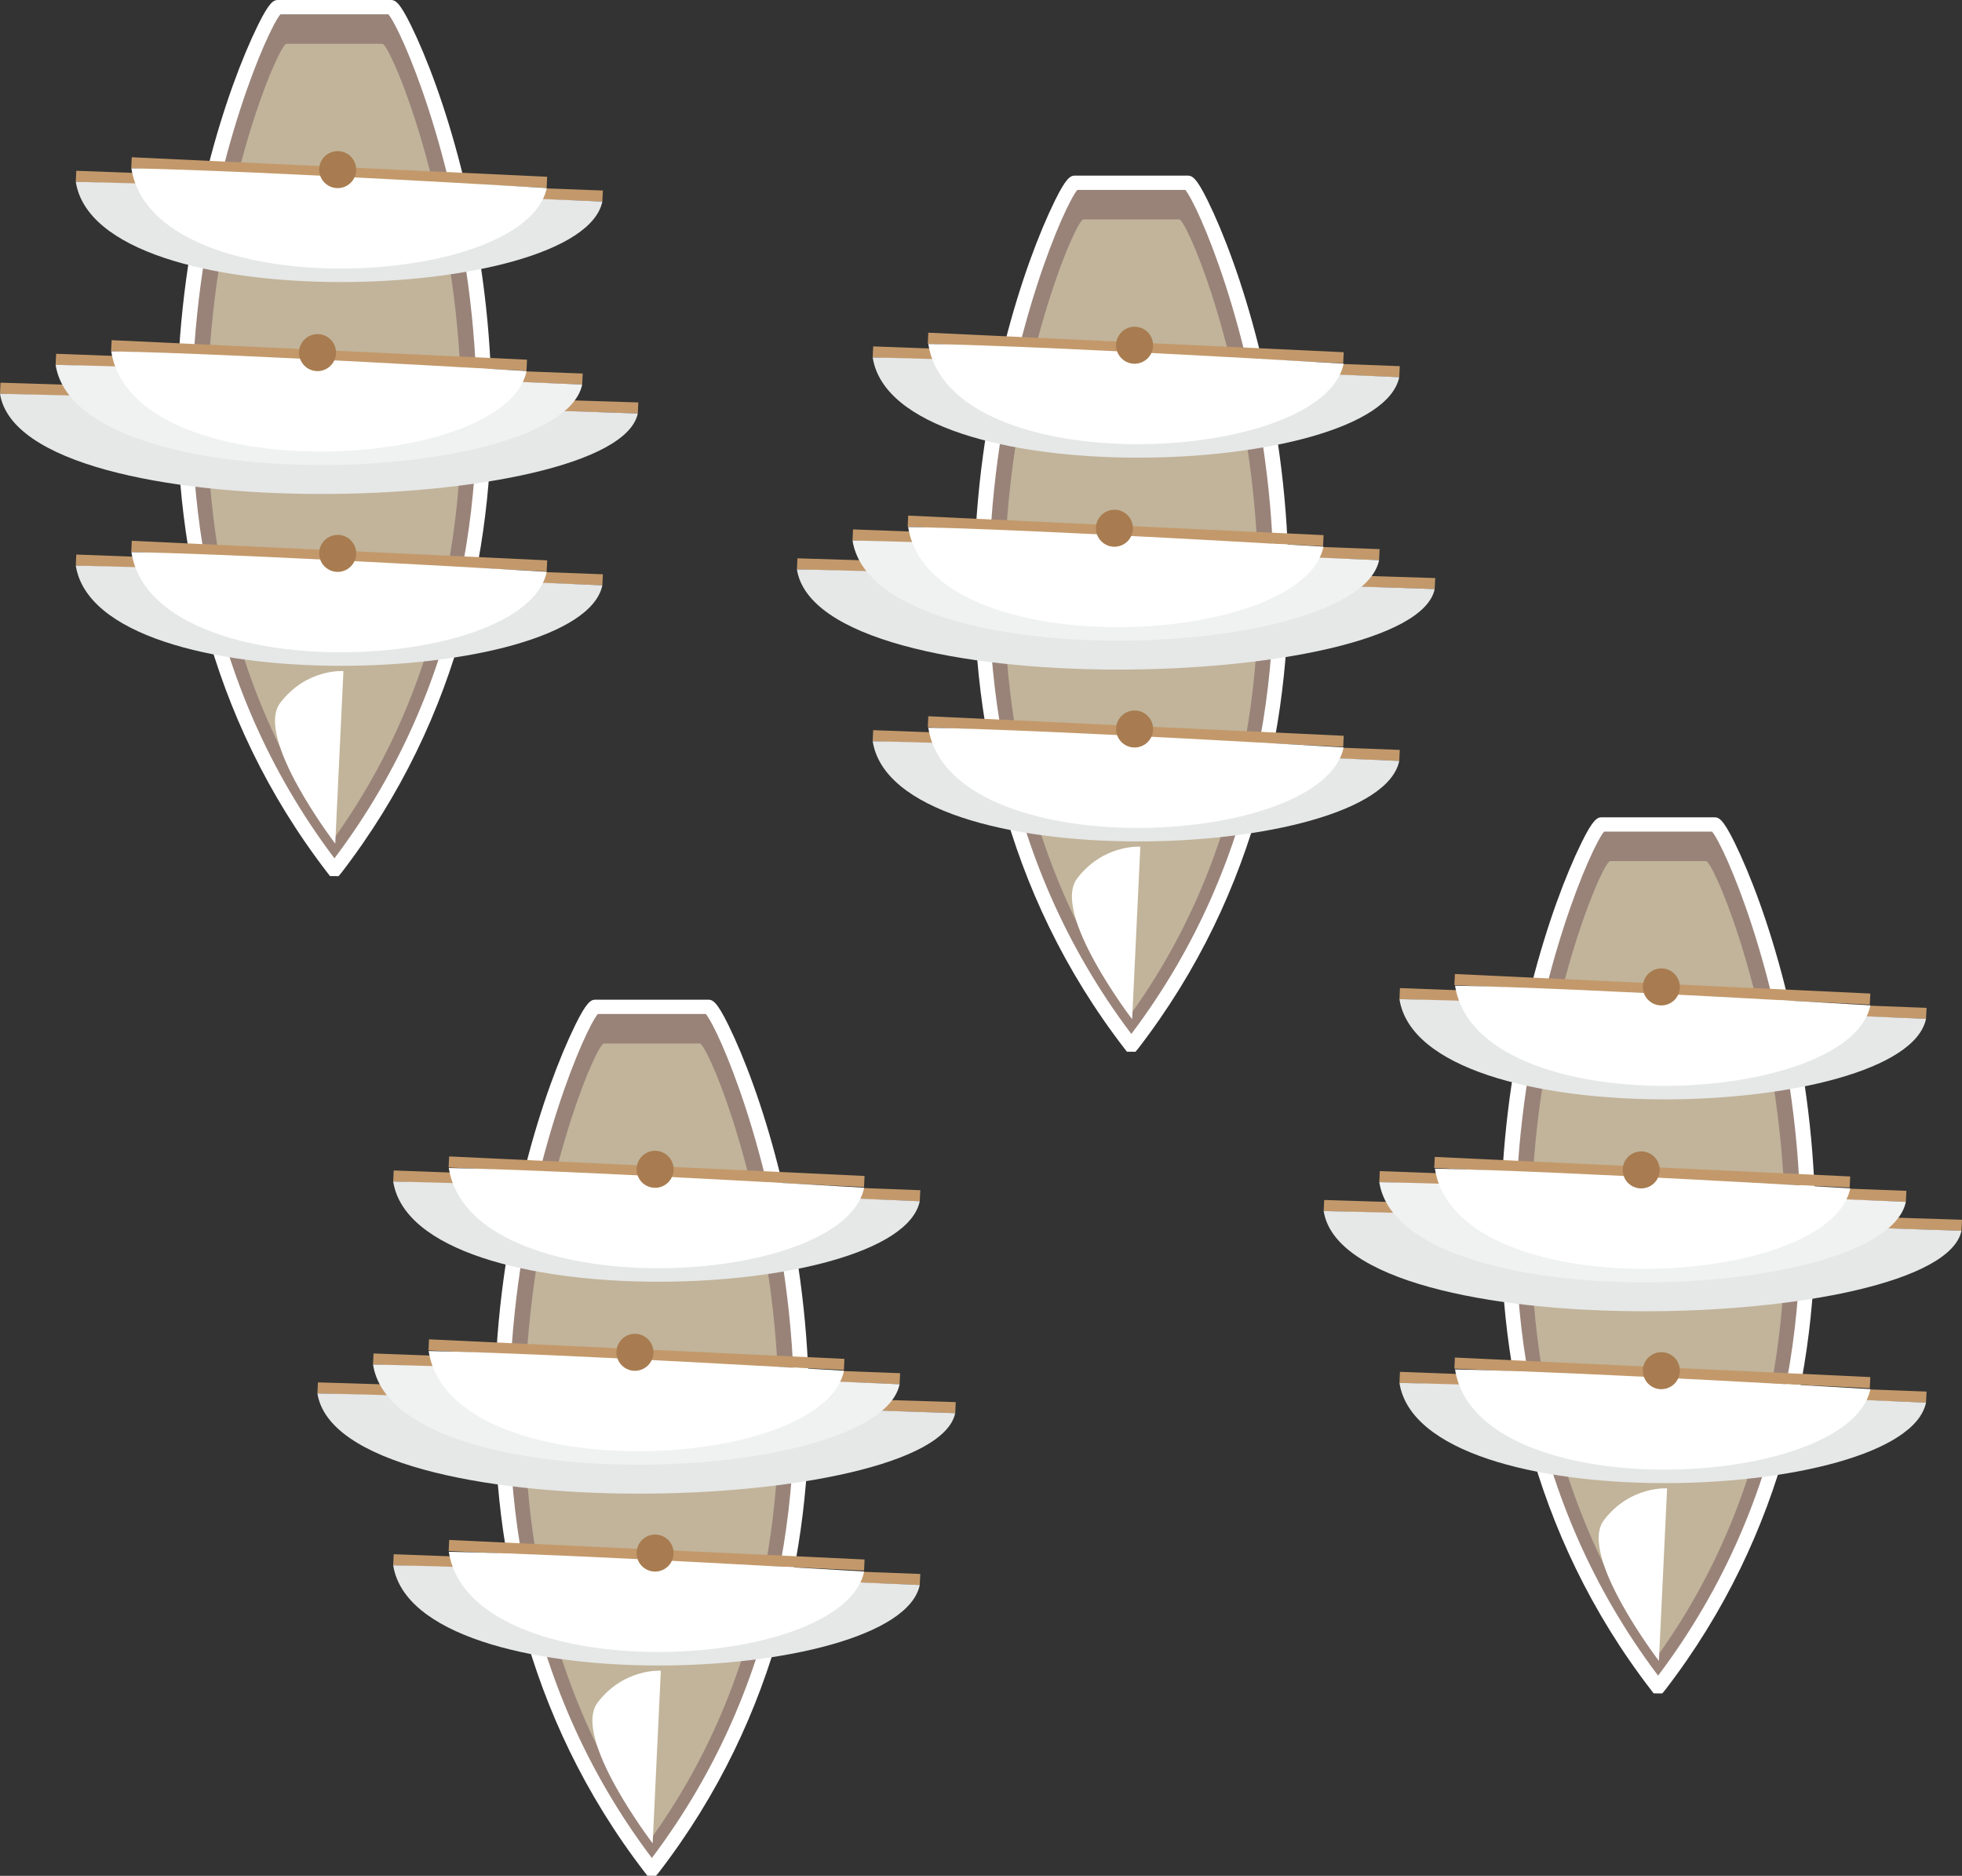 <?xml version="1.0" encoding="utf-8"?>
<!-- Generator: Adobe Illustrator 26.2.1, SVG Export Plug-In . SVG Version: 6.00 Build 0)  -->
<svg version="1.1" id="Laag_1" xmlns="http://www.w3.org/2000/svg" xmlns:xlink="http://www.w3.org/1999/xlink" x="0px" y="0px"
	 viewBox="0 0 397.293 379.778" style="enable-background:new 0 0 397.293 379.778;" xml:space="preserve">
<rect x="0" y="0" width="397.293" height="379.778" fill="#333333" stroke="none"/>
<style type="text/css">
	.st0{fill:#998379;}
	.st1{fill:#FFFFFF;}
	.st2{fill:#C1B49A;}
	.st3{fill:#C3996B;}
	.st4{fill:#E6E7E7;}
	.st5{fill:#A87C50;}
	.st6{fill:#F0F1F1;}
</style>
<g>
	<g>
		<g>
			<path class="st0" d="M67.89,175.937c-0.061,0-0.116,0-0.171-0.003
				c-0.061,0.003-0.116,0.003-0.177,0.003
				C9.141,100.3,53.123,1.447,56.298,1.447h11.311h0.214h11.309
				C82.313,1.447,126.292,100.3,67.89,175.937z"/>
			<path class="st1" d="M83.198,5.087c12.811,26.073,35.237,107.755-14.162,171.735
				l-0.486,0.561l-1.73-0.017l-0.42-0.544
				C16.998,112.842,39.424,31.16,52.235,5.084C54.55,0.373,55.412,0,56.298,0h22.835
				C80.021,0,80.883,0.373,83.198,5.087z M67.72,173.778
				C122.076,101.71,83.849,9.179,78.649,2.894H56.781
				C51.581,9.179,13.366,101.721,67.72,173.778z"/>
		</g>
		<path class="st2" d="M67.861,169.418c-0.049,0.003-0.098,0-0.142,0
			c-0.049,0-0.101,0.003-0.148,0C17.959,99.823,55.317,8.866,58.014,8.866h9.61
			h0.182h9.61C80.119,8.866,117.472,99.823,67.861,169.418z"/>
		<path class="st1" d="M56.755,142.286c-5.348,6.983,11.129,28.515,11.129,28.515
			l1.658-34.933C69.543,135.867,62.094,135.3,56.755,142.286z"/>
	</g>
	<g>
		<polygon class="st3" points="122.082,116.268 15.447,112.272 15.346,114.511 121.972,118.505 		
			"/>
		<path class="st4" d="M15.346,114.511c26.446,0.504,106.626,3.993,106.626,3.993
			C117.657,139.163,19.764,142.636,15.346,114.511z"/>
		<path class="st5" d="M71.898,113.478c-0.715-1.939-2.871-2.94-4.81-2.222
			c-1.947,0.715-2.943,2.871-2.228,4.812c0.715,1.942,2.871,2.937,4.81,2.222
			C71.617,117.576,72.613,115.423,71.898,113.478z"/>
	</g>
	<g>
		
			<rect x="67.589" y="70.553" transform="matrix(0.047 -0.999 0.999 0.047 -47.079 175.936)" class="st3" width="2.242" height="84.202"/>
		<path class="st1" d="M26.605,111.777c26.443,0.504,84.104,3.993,84.104,3.993
			C106.395,136.426,31.024,139.898,26.605,111.777z"/>
		<path class="st5" d="M71.898,110.741c-0.715-1.939-2.871-2.937-4.81-2.222
			c-1.947,0.715-2.943,2.871-2.228,4.812c0.715,1.945,2.871,2.937,4.81,2.222
			C71.617,114.838,72.613,112.686,71.898,110.741z"/>
	</g>
	<g>
		<polygon class="st3" points="122.082,38.574 15.447,34.575 15.346,36.814 121.972,40.808 		"/>
		<path class="st4" d="M15.346,36.814c26.446,0.506,106.626,3.993,106.626,3.993
			C117.657,61.466,19.764,64.939,15.346,36.814z"/>
		<path class="st5" d="M71.898,35.781c-0.715-1.942-2.871-2.937-4.81-2.222
			c-1.947,0.715-2.943,2.871-2.228,4.812c0.715,1.942,2.871,2.937,4.81,2.222
			C71.617,39.879,72.613,37.726,71.898,35.781z"/>
	</g>
	<g>
		
			<rect x="67.59" y="-7.144" transform="matrix(0.047 -0.999 0.999 0.047 30.532 101.931)" class="st3" width="2.241" height="84.202"/>
		<path class="st1" d="M26.605,34.08c26.443,0.504,84.104,3.993,84.104,3.993
			C106.395,58.729,31.024,62.201,26.605,34.08z"/>
		<path class="st5" d="M71.898,33.047c-0.715-1.942-2.871-2.94-4.81-2.225
			c-1.947,0.718-2.943,2.871-2.228,4.815c0.715,1.942,2.871,2.934,4.81,2.22
			C71.617,37.141,72.613,34.991,71.898,33.047z"/>
	</g>
	<g>
		<polygon class="st3" points="129.258,81.476 0.104,77.48 0,79.72 129.148,83.713 		"/>
		<path class="st4" d="M0,79.72c26.446,0.504,129.148,3.993,129.148,3.993
			C124.833,104.369,4.425,107.841,0,79.72z"/>
		<path class="st5" d="M67.815,78.687c-0.715-1.942-2.868-2.94-4.809-2.225
			c-1.947,0.718-2.943,2.873-2.228,4.815c0.715,1.942,2.871,2.934,4.809,2.22
			C67.534,82.782,68.53,80.629,67.815,78.687z"/>
	</g>
	<g>
		<polygon class="st3" points="117.998,75.622 11.367,71.626 11.262,73.866 117.888,77.859 		"/>
		<path class="st6" d="M11.262,73.866c26.446,0.504,106.626,3.993,106.626,3.993
			C113.571,98.515,15.681,101.987,11.262,73.866z"/>
		<path class="st5" d="M67.815,72.833c-0.715-1.942-2.868-2.94-4.809-2.222
			c-1.947,0.715-2.943,2.868-2.228,4.812c0.715,1.942,2.871,2.934,4.809,2.219
			C67.534,76.927,68.53,74.774,67.815,72.833z"/>
	</g>
	<g>
		
			<rect x="63.508" y="29.904" transform="matrix(0.047 -0.999 0.999 0.047 -10.364 133.144)" class="st3" width="2.241" height="84.203"/>
		<path class="st1" d="M22.522,71.128c26.446,0.504,84.107,3.993,84.107,3.993
			C102.311,95.777,26.944,99.253,22.522,71.128z"/>
		<path class="st5" d="M67.815,70.095c-0.715-1.942-2.868-2.94-4.809-2.222
			c-1.947,0.715-2.943,2.871-2.228,4.812c0.715,1.942,2.871,2.934,4.809,2.219
			C67.534,74.19,68.53,72.04,67.815,70.095z"/>
	</g>
</g>
<g>
	<g>
		<g>
			<path class="st0" d="M229.258,211.493c-0.061,0-0.116,0-0.171-0.003
				c-0.061,0.003-0.116,0.003-0.177,0.003
				c-58.402-75.637-14.42-174.49-11.245-174.49h11.311h0.214h11.309
				C243.681,37.003,287.66,135.856,229.258,211.493z"/>
			<path class="st1" d="M244.566,40.643c12.811,26.073,35.237,107.755-14.162,171.735
				l-0.486,0.561l-1.73-0.017l-0.42-0.544
				c-49.402-63.981-26.976-145.663-14.165-171.738
				c2.315-4.711,3.177-5.084,4.063-5.084h22.835
				C241.389,35.556,242.251,35.929,244.566,40.643z M229.087,209.334
				c54.356-72.069,16.13-164.599,10.93-170.885h-21.868
				C212.949,44.735,174.734,137.277,229.087,209.334z"/>
		</g>
		<path class="st2" d="M229.229,204.973c-0.049,0.003-0.098,0-0.142,0
			c-0.049,0-0.101,0.003-0.148,0c-49.613-69.595-12.255-160.551-9.558-160.551h9.61
			h0.182h9.61C241.487,44.422,278.84,135.378,229.229,204.973z"/>
		<path class="st1" d="M218.123,177.841c-5.348,6.983,11.129,28.515,11.129,28.515
			l1.658-34.933C230.911,171.423,223.462,170.856,218.123,177.841z"/>
	</g>
	<g>
		<polygon class="st3" points="283.449,151.824 176.815,147.827 176.713,150.067 283.339,154.06 		
			"/>
		<path class="st4" d="M176.713,150.067c26.446,0.504,106.626,3.993,106.626,3.993
			C279.025,174.719,181.132,178.191,176.713,150.067z"/>
		<path class="st5" d="M233.266,149.034c-0.715-1.939-2.871-2.94-4.81-2.222
			c-1.947,0.715-2.943,2.871-2.228,4.812c0.715,1.942,2.871,2.937,4.81,2.222
			C232.985,153.132,233.981,150.979,233.266,149.034z"/>
	</g>
	<g>
		
			<rect x="228.957" y="106.108" transform="matrix(0.047 -0.999 0.999 0.047 71.109 370.989)" class="st3" width="2.242" height="84.202"/>
		<path class="st1" d="M187.973,147.333c26.443,0.504,84.104,3.993,84.104,3.993
			C267.762,171.982,192.392,175.454,187.973,147.333z"/>
		<path class="st5" d="M233.266,146.297c-0.715-1.939-2.871-2.937-4.81-2.222
			c-1.947,0.715-2.943,2.871-2.228,4.812c0.715,1.945,2.871,2.937,4.81,2.222
			C232.985,150.394,233.981,148.241,233.266,146.297z"/>
	</g>
	<g>
		<polygon class="st3" points="283.449,74.129 176.815,70.13 176.713,72.37 283.339,76.363 		"/>
		<path class="st4" d="M176.713,72.37c26.446,0.506,106.626,3.993,106.626,3.993
			C279.025,97.022,181.132,100.494,176.713,72.37z"/>
		<path class="st5" d="M233.266,71.337c-0.715-1.942-2.871-2.937-4.81-2.222
			c-1.947,0.715-2.943,2.871-2.228,4.812c0.715,1.942,2.871,2.937,4.81,2.222
			C232.985,75.434,233.981,73.281,233.266,71.337z"/>
	</g>
	<g>
		
			<rect x="228.958" y="28.412" transform="matrix(0.047 -0.999 0.999 0.047 148.726 296.986)" class="st3" width="2.241" height="84.202"/>
		<path class="st1" d="M187.973,69.635c26.443,0.504,84.104,3.993,84.104,3.993
			C267.762,94.284,192.392,97.757,187.973,69.635z"/>
		<path class="st5" d="M233.266,68.602c-0.715-1.942-2.871-2.94-4.81-2.225
			c-1.947,0.718-2.943,2.871-2.228,4.815c0.715,1.942,2.871,2.934,4.81,2.219
			C232.985,72.697,233.981,70.547,233.266,68.602z"/>
	</g>
	<g>
		<polygon class="st3" points="290.626,117.032 161.472,113.036 161.368,115.276 290.516,119.269 
					"/>
		<path class="st4" d="M161.368,115.276c26.446,0.504,129.148,3.993,129.148,3.993
			C286.201,139.925,165.792,143.397,161.368,115.276z"/>
		<path class="st5" d="M229.183,114.242c-0.715-1.942-2.868-2.94-4.809-2.225
			c-1.947,0.718-2.943,2.873-2.228,4.815c0.715,1.942,2.871,2.934,4.809,2.219
			C228.902,118.337,229.898,116.184,229.183,114.242z"/>
	</g>
	<g>
		<polygon class="st3" points="279.366,111.178 172.735,107.182 172.63,109.422 279.256,113.415 		
			"/>
		<path class="st6" d="M172.63,109.422c26.446,0.504,106.626,3.993,106.626,3.993
			C274.939,134.07,177.049,137.543,172.63,109.422z"/>
		<path class="st5" d="M229.183,108.388c-0.715-1.942-2.868-2.94-4.809-2.222
			c-1.947,0.715-2.943,2.868-2.228,4.812c0.715,1.942,2.871,2.934,4.809,2.22
			C228.902,112.483,229.898,110.33,229.183,108.388z"/>
	</g>
	<g>
		
			<rect x="224.876" y="65.46" transform="matrix(0.047 -0.999 0.999 0.047 107.83 328.198)" class="st3" width="2.241" height="84.203"/>
		<path class="st1" d="M183.89,106.684c26.446,0.504,84.107,3.993,84.107,3.993
			C263.679,131.333,188.312,134.808,183.89,106.684z"/>
		<path class="st5" d="M229.183,105.651c-0.715-1.942-2.868-2.94-4.809-2.222
			c-1.947,0.715-2.943,2.871-2.228,4.812s2.871,2.934,4.809,2.22
			C228.902,109.746,229.898,107.596,229.183,105.651z"/>
	</g>
</g>
<g>
	<g>
		<g>
			<path class="st0" d="M132.164,378.331c-0.061,0-0.116,0-0.171-0.003
				c-0.061,0.003-0.116,0.003-0.177,0.003
				c-58.402-75.637-14.42-174.49-11.245-174.49h11.311h0.214h11.309
				C146.586,203.841,190.566,302.694,132.164,378.331z"/>
			<path class="st1" d="M147.472,207.481c12.811,26.073,35.237,107.755-14.162,171.735
				l-0.486,0.561l-1.73-0.017l-0.42-0.544
				c-49.402-63.981-26.976-145.663-14.165-171.738
				c2.315-4.711,3.177-5.084,4.063-5.084h22.835
				C144.295,202.394,145.157,202.767,147.472,207.481z M131.993,376.172
				c54.356-72.069,16.13-164.599,10.93-170.885h-21.868
				C115.855,211.573,77.64,304.115,131.993,376.172z"/>
		</g>
		<path class="st2" d="M132.135,371.811c-0.049,0.003-0.098,0-0.142,0
			c-0.049,0-0.101,0.003-0.148,0c-49.613-69.595-12.255-160.551-9.558-160.551h9.61
			h0.182h9.61C144.393,211.26,181.745,302.216,132.135,371.811z"/>
		<path class="st1" d="M121.029,344.679c-5.348,6.983,11.129,28.515,11.129,28.515
			l1.658-34.933C133.816,338.261,126.368,337.694,121.029,344.679z"/>
	</g>
	<g>
		<polygon class="st3" points="186.355,318.662 79.72,314.665 79.619,316.905 186.245,320.898 		
			"/>
		<path class="st4" d="M79.619,316.905c26.446,0.504,106.626,3.993,106.626,3.993
			C181.931,341.557,84.038,345.029,79.619,316.905z"/>
		<path class="st5" d="M136.172,315.872c-0.715-1.939-2.871-2.94-4.81-2.222
			c-1.947,0.715-2.943,2.871-2.228,4.812c0.715,1.942,2.871,2.937,4.81,2.222
			C135.891,319.97,136.887,317.817,136.172,315.872z"/>
	</g>
	<g>
		
			<rect x="131.863" y="272.946" transform="matrix(0.047 -0.999 0.999 0.047 -188.023 432.919)" class="st3" width="2.242" height="84.202"/>
		<path class="st1" d="M90.879,314.171c26.443,0.504,84.104,3.993,84.104,3.993
			C170.668,338.819,95.298,342.292,90.879,314.171z"/>
		<path class="st5" d="M136.172,313.135c-0.715-1.939-2.871-2.937-4.81-2.222
			c-1.947,0.715-2.943,2.871-2.228,4.812c0.715,1.945,2.871,2.937,4.81,2.222
			C135.891,317.232,136.887,315.079,136.172,313.135z"/>
	</g>
	<g>
		<polygon class="st3" points="186.355,240.967 79.72,236.968 79.619,239.208 186.245,243.201 		
			"/>
		<path class="st4" d="M79.619,239.208c26.446,0.506,106.626,3.993,106.626,3.993
			C181.931,263.86,84.038,267.332,79.619,239.208z"/>
		<path class="st5" d="M136.172,238.175c-0.715-1.942-2.871-2.937-4.81-2.222
			c-1.947,0.715-2.943,2.871-2.228,4.812c0.715,1.942,2.871,2.937,4.81,2.222
			C135.891,242.272,136.887,240.119,136.172,238.175z"/>
	</g>
	<g>
		
			<rect x="131.864" y="195.25" transform="matrix(0.047 -0.999 0.999 0.047 -110.41 358.921)" class="st3" width="2.241" height="84.202"/>
		<path class="st1" d="M90.879,236.473c26.443,0.504,84.104,3.993,84.104,3.993
			C170.668,261.122,95.298,264.595,90.879,236.473z"/>
		<path class="st5" d="M136.172,235.44c-0.715-1.942-2.871-2.94-4.81-2.225
			c-1.947,0.718-2.943,2.871-2.228,4.815c0.715,1.942,2.871,2.934,4.81,2.22
			C135.891,239.535,136.887,237.385,136.172,235.44z"/>
	</g>
	<g>
		<polygon class="st3" points="193.532,283.87 64.378,279.874 64.274,282.114 193.422,286.107 		
			"/>
		<path class="st4" d="M64.274,282.114c26.446,0.504,129.148,3.993,129.148,3.993
			C189.107,306.763,68.698,310.235,64.274,282.114z"/>
		<path class="st5" d="M132.089,281.081c-0.715-1.942-2.868-2.94-4.809-2.225
			c-1.947,0.718-2.943,2.874-2.228,4.815c0.715,1.942,2.871,2.934,4.809,2.22
			C131.808,285.175,132.803,283.022,132.089,281.081z"/>
	</g>
	<g>
		<polygon class="st3" points="182.272,278.016 75.64,274.02 75.536,276.26 182.162,280.253 		
			"/>
		<path class="st6" d="M75.536,276.26c26.446,0.504,106.626,3.993,106.626,3.993
			C177.845,300.908,79.955,304.381,75.536,276.26z"/>
		<path class="st5" d="M132.089,275.226c-0.715-1.942-2.868-2.94-4.809-2.222
			c-1.947,0.715-2.943,2.868-2.228,4.812c0.715,1.942,2.871,2.934,4.809,2.22
			C131.808,279.321,132.803,277.168,132.089,275.226z"/>
	</g>
	<g>
		
			<rect x="127.782" y="232.298" transform="matrix(0.047 -0.999 0.999 0.047 -151.306 390.133)" class="st3" width="2.241" height="84.203"/>
		<path class="st1" d="M86.796,273.522c26.446,0.504,84.107,3.993,84.107,3.993
			C166.585,298.171,91.217,301.646,86.796,273.522z"/>
		<path class="st5" d="M132.089,272.489c-0.715-1.942-2.868-2.94-4.809-2.222
			c-1.947,0.715-2.943,2.871-2.228,4.812c0.715,1.942,2.871,2.934,4.809,2.22
			C131.808,276.584,132.803,274.434,132.089,272.489z"/>
	</g>
</g>
<g>
	<g>
		<g>
			<path class="st0" d="M335.925,341.408c-0.061,0-0.116,0-0.171-0.003
				c-0.061,0.003-0.116,0.003-0.177,0.003
				c-58.402-75.637-14.42-174.49-11.245-174.49h11.311h0.214h11.309
				C350.348,166.917,394.327,265.771,335.925,341.408z"/>
			<path class="st1" d="M351.233,170.558c12.811,26.073,35.237,107.755-14.162,171.735
				l-0.486,0.561l-1.73-0.017l-0.42-0.544
				c-49.402-63.981-26.976-145.663-14.165-171.738
				c2.315-4.711,3.177-5.084,4.063-5.084h22.835
				C348.056,165.47,348.918,165.844,351.233,170.558z M335.754,339.249
				c54.356-72.069,16.13-164.599,10.93-170.885H324.816
				C319.616,174.649,281.401,267.192,335.754,339.249z"/>
		</g>
		<path class="st2" d="M335.896,334.888c-0.049,0.003-0.098,0-0.142,0
			c-0.049,0-0.101,0.003-0.148,0c-49.613-69.595-12.255-160.551-9.558-160.551h9.61
			h0.182h9.61C348.154,174.337,385.507,265.293,335.896,334.888z"/>
		<path class="st1" d="M324.79,307.756c-5.348,6.983,11.129,28.515,11.129,28.515
			l1.658-34.933C337.577,301.338,330.129,300.771,324.79,307.756z"/>
	</g>
	<g>
		<polygon class="st3" points="390.116,281.738 283.482,277.742 283.38,279.982 390.006,283.975 		
			"/>
		<path class="st4" d="M283.38,279.982c26.446,0.504,106.626,3.993,106.626,3.993
			C385.692,304.634,287.799,308.106,283.38,279.982z"/>
		<path class="st5" d="M339.933,278.949c-0.715-1.939-2.871-2.94-4.81-2.222
			c-1.947,0.715-2.943,2.871-2.228,4.812c0.715,1.942,2.871,2.937,4.81,2.222
			C339.652,283.046,340.648,280.893,339.933,278.949z"/>
	</g>
	<g>
		
			<rect x="335.624" y="236.023" transform="matrix(0.047 -0.999 0.999 0.047 42.942 601.281)" class="st3" width="2.242" height="84.202"/>
		<path class="st1" d="M294.64,277.247c26.443,0.504,84.104,3.993,84.104,3.993
			C374.429,301.896,299.059,305.369,294.64,277.247z"/>
		<path class="st5" d="M339.933,276.211c-0.715-1.939-2.871-2.937-4.81-2.222
			c-1.947,0.715-2.943,2.871-2.228,4.812c0.715,1.945,2.871,2.937,4.81,2.222
			C339.652,280.309,340.648,278.156,339.933,276.211z"/>
	</g>
	<g>
		<polygon class="st3" points="390.116,204.044 283.482,200.045 283.38,202.285 390.006,206.278 		
			"/>
		<path class="st4" d="M283.38,202.285c26.446,0.506,106.626,3.993,106.626,3.993
			C385.692,226.937,287.799,230.409,283.38,202.285z"/>
		<path class="st5" d="M339.933,201.252c-0.715-1.942-2.871-2.937-4.81-2.222
			c-1.947,0.715-2.943,2.871-2.228,4.812c0.715,1.942,2.871,2.937,4.81,2.222
			C339.652,205.349,340.648,203.196,339.933,201.252z"/>
	</g>
	<g>
		
			<rect x="335.625" y="158.327" transform="matrix(0.047 -0.999 0.999 0.047 120.562 527.282)" class="st3" width="2.241" height="84.202"/>
		<path class="st1" d="M294.64,199.55c26.443,0.504,84.104,3.993,84.104,3.993
			C374.429,224.199,299.059,227.672,294.64,199.55z"/>
		<path class="st5" d="M339.933,198.517c-0.715-1.942-2.871-2.94-4.81-2.225
			c-1.947,0.718-2.943,2.871-2.228,4.815c0.715,1.942,2.871,2.934,4.81,2.22
			C339.652,202.612,340.648,200.462,339.933,198.517z"/>
	</g>
	<g>
		<polygon class="st3" points="397.293,246.947 268.139,242.951 268.035,245.19 397.183,249.184 
					"/>
		<path class="st4" d="M268.035,245.19c26.446,0.504,129.148,3.993,129.148,3.993
			C392.868,269.839,272.459,273.312,268.035,245.19z"/>
		<path class="st5" d="M335.85,244.157c-0.715-1.942-2.868-2.94-4.809-2.225
			c-1.948,0.718-2.943,2.874-2.228,4.815c0.715,1.942,2.871,2.934,4.809,2.219
			C335.569,248.252,336.565,246.099,335.85,244.157z"/>
	</g>
	<g>
		<polygon class="st3" points="386.033,241.093 279.401,237.097 279.297,239.336 385.923,243.33 		
			"/>
		<path class="st6" d="M279.297,239.336c26.446,0.504,106.626,3.993,106.626,3.993
			C381.606,263.985,283.716,267.458,279.297,239.336z"/>
		<path class="st5" d="M335.85,238.303c-0.715-1.942-2.868-2.94-4.809-2.222
			c-1.948,0.715-2.943,2.868-2.228,4.812c0.715,1.942,2.871,2.934,4.809,2.22
			C335.569,242.398,336.565,240.245,335.85,238.303z"/>
	</g>
	<g>
		
			<rect x="331.543" y="195.375" transform="matrix(0.047 -0.999 0.999 0.047 79.666 558.494)" class="st3" width="2.241" height="84.203"/>
		<path class="st1" d="M290.557,236.599c26.446,0.504,84.107,3.993,84.107,3.993
			C370.346,261.248,294.979,264.723,290.557,236.599z"/>
		<path class="st5" d="M335.85,235.566c-0.715-1.942-2.868-2.94-4.809-2.222
			c-1.948,0.715-2.943,2.871-2.228,4.812c0.715,1.942,2.871,2.934,4.809,2.22
			C335.569,239.66,336.565,237.51,335.85,235.566z"/>
	</g>
</g>
</svg>
